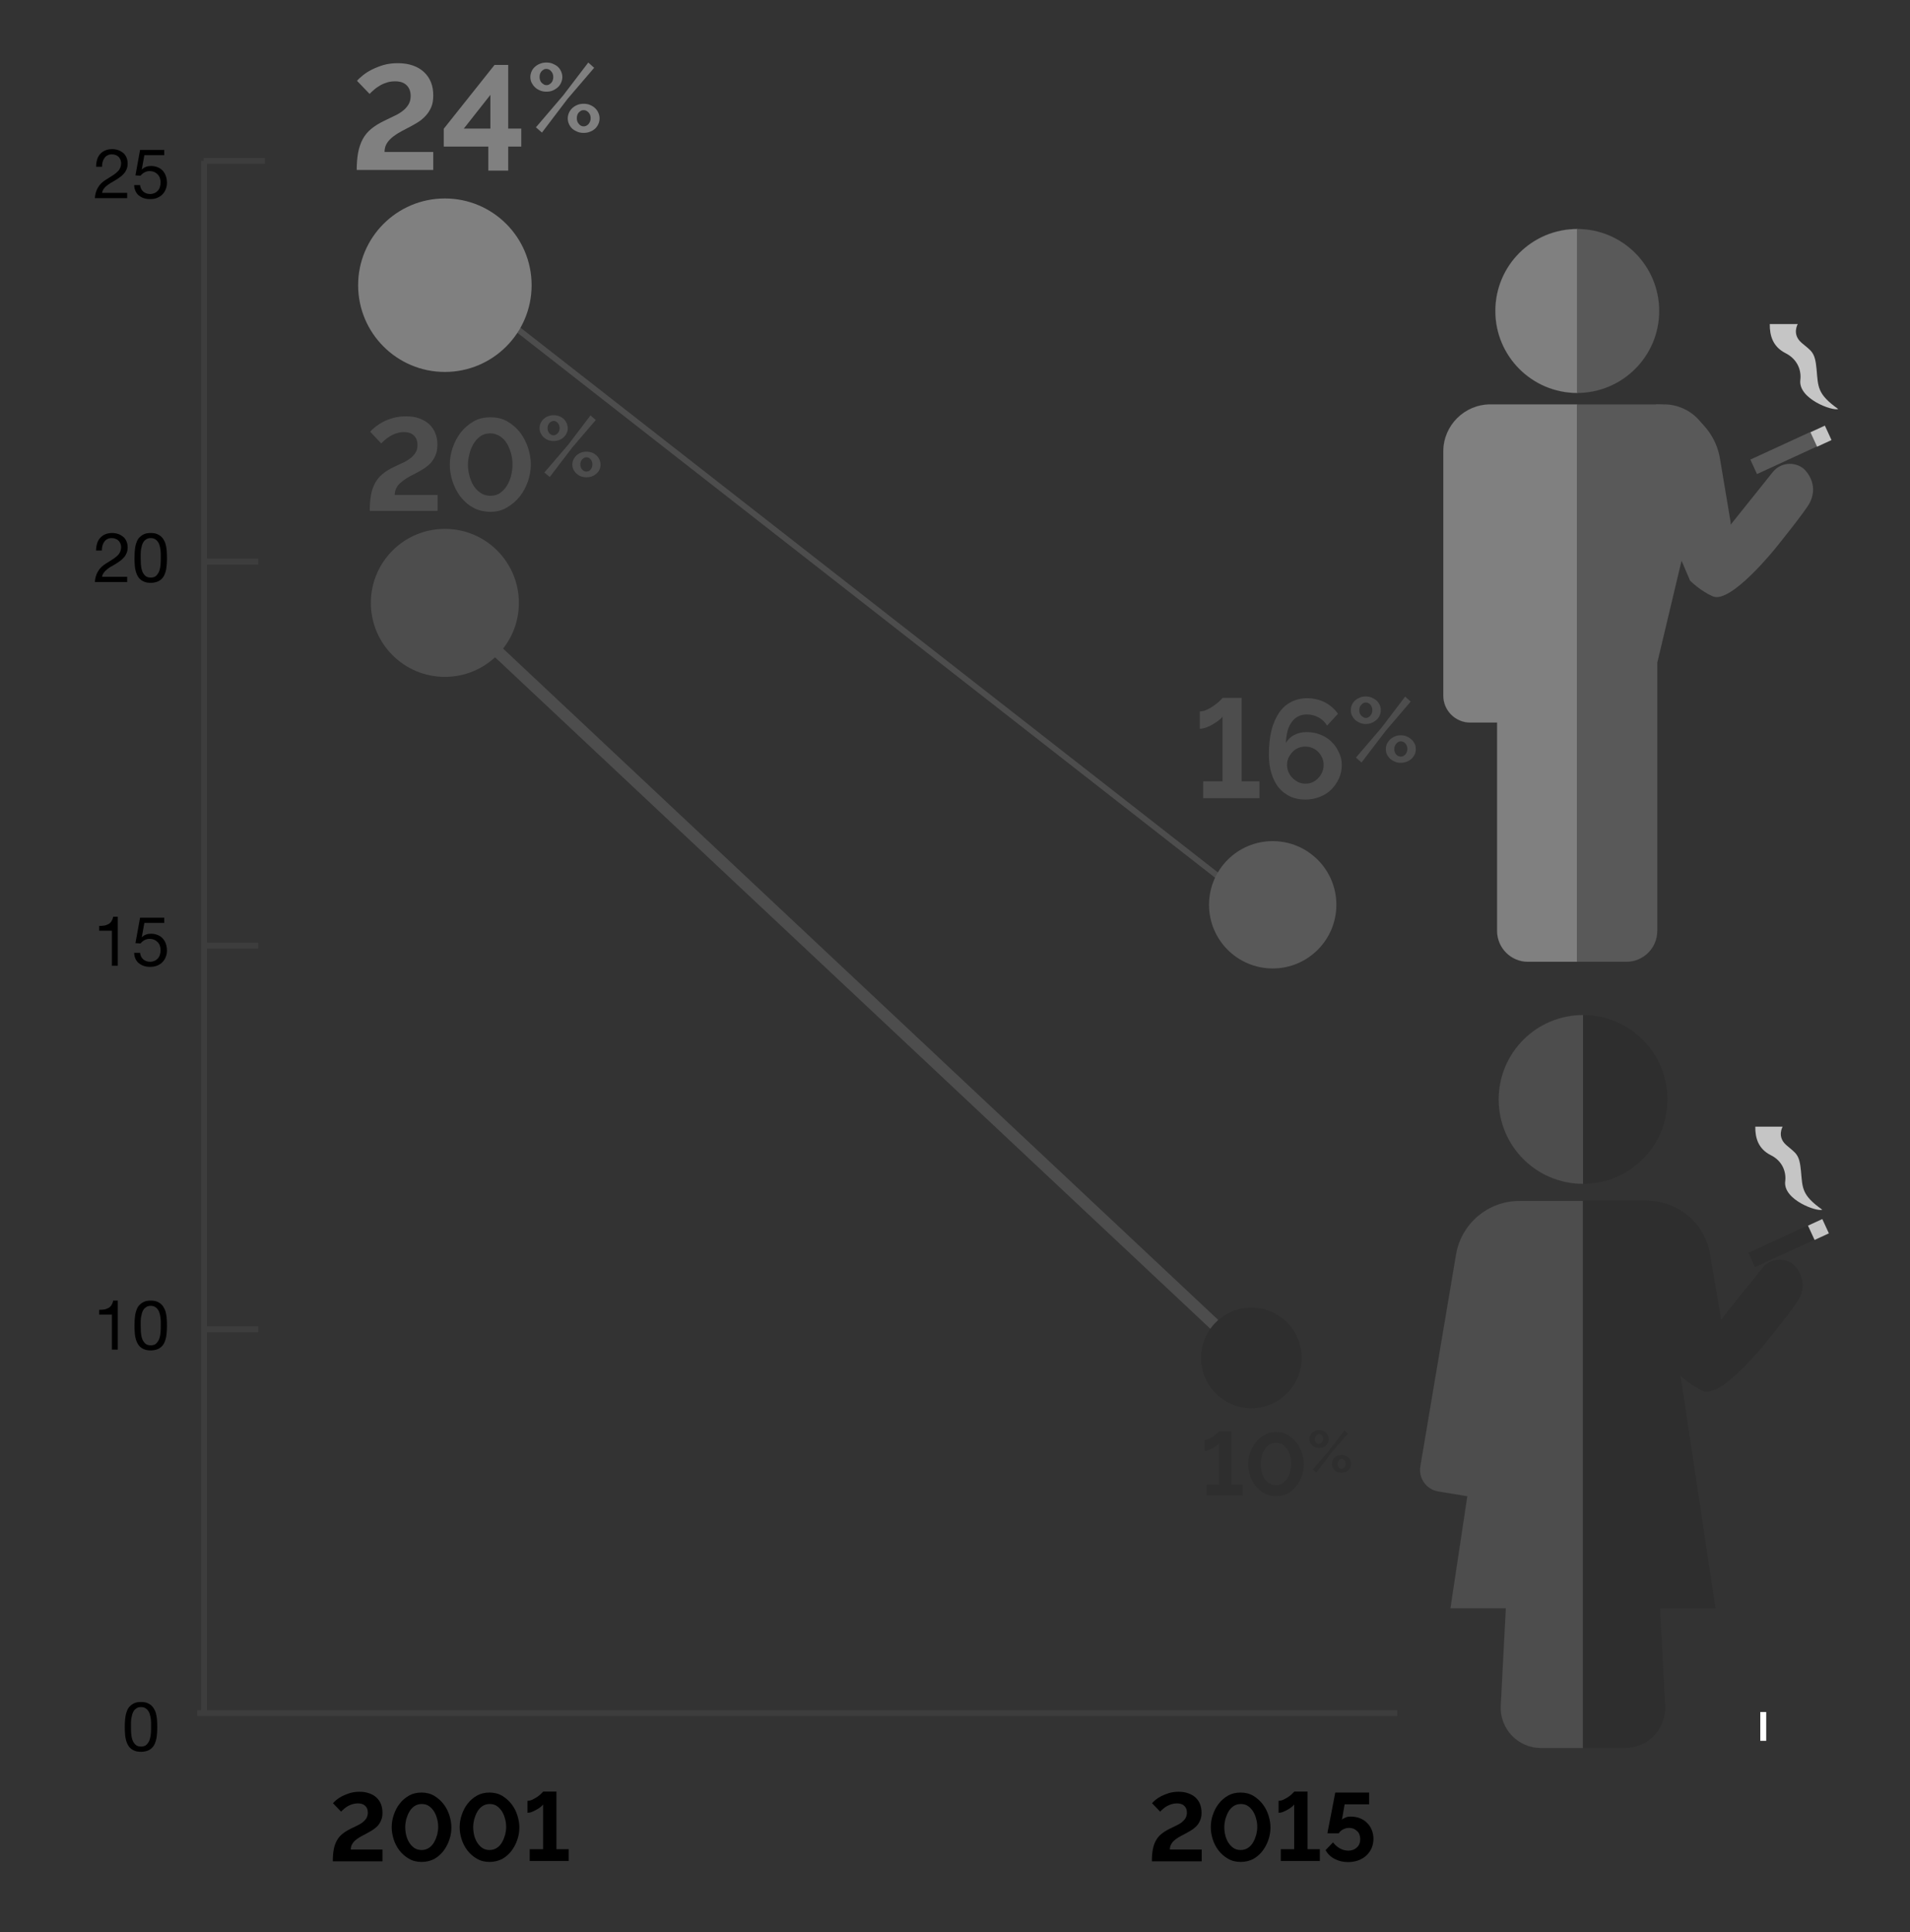 <?xml version="1.0" encoding="utf-8"?>
<!-- Generator: Adobe Illustrator 22.0.1, SVG Export Plug-In . SVG Version: 6.00 Build 0)  -->
<svg version="1.1" xmlns="http://www.w3.org/2000/svg" xmlns:xlink="http://www.w3.org/1999/xlink" x="0px" y="0px"
	 viewBox="0 0 1200 1214" style="enable-background:new 0 0 1200 1214;" xml:space="preserve">
<rect x="0" y="0" width="1200" height="1214" fill="#333333" stroke="none"/>
<style type="text/css">
	.st0{fill:#01BCC6;}
	.st1{fill:#009999;}
	.st2{fill:#5F4B8D;}
	.st3{fill:#7C6BAB;}
	.st4{fill:none;stroke:#616264;stroke-width:3.89;stroke-miterlimit:10;}
	.st5{fill:none;stroke:#000000;stroke-width:3.89;stroke-miterlimit:10;}
	.st6{fill:none;stroke:#01BCC6;stroke-width:7.78;stroke-linecap:round;stroke-miterlimit:10;}
	.st7{fill:none;stroke:#5F4B8D;stroke-width:7.78;stroke-linecap:round;stroke-miterlimit:10;}
	.st8{fill:#6FCCDD;}
	.st9{fill:#DDCBE0;}
	.st10{fill:#808080;}
	.st11{fill:#4D4D4D;}
	.st12{fill:#2E2E2E;}
	.st13{fill:none;stroke:#3D3D3D;stroke-miterlimit:10;}
	.st14{fill:none;stroke:#000000;stroke-miterlimit:10;}
	.st15{fill:none;stroke:#FFFFFF;stroke-miterlimit:10;}
	.st16{fill:none;stroke:#4D4D4D;stroke-miterlimit:10;}
	.st17{fill:none;stroke:#4D4D4D;stroke-width:2;stroke-linecap:round;stroke-miterlimit:10;}
	.st18{fill:#595959;}
	.st19{fill:#C5C5C5;}
	.st20{fill:none;stroke:#3D3D3D;stroke-width:3.72;stroke-miterlimit:10;}
	.st21{fill:none;stroke:#000000;stroke-width:3.72;stroke-miterlimit:10;}
	.st22{fill:none;stroke:#FFFFFF;stroke-width:3.72;stroke-miterlimit:10;}
	.st23{fill:none;stroke:#4D4D4D;stroke-width:3.72;stroke-miterlimit:10;}
	.st24{fill:none;stroke:#4D4D4D;stroke-width:7.439;stroke-linecap:round;stroke-miterlimit:10;}
	.st25{fill:#808080;stroke:#808080;stroke-width:5.000000e-02;stroke-miterlimit:10;}
	.st26{fill:#595959;stroke:#595959;stroke-width:5.000000e-02;stroke-miterlimit:10;}
	.st27{fill:#4D4D4D;stroke:#4D4D4D;stroke-width:5.000000e-02;stroke-miterlimit:10;}
	.st28{fill:#2E2E2E;stroke:#2E2E2E;stroke-width:5.000000e-02;stroke-miterlimit:10;}
</style>
<g id="Layer_1">
</g>
<g id="Layer_3">
</g>
<g id="Layer_2">
	<g>
		<path d="M209.1,1169.3c0-2.8,0.2-5.2,0.6-7.3c0.4-2.1,1-3.9,1.9-5.5c0.9-1.6,2-3,3.4-4.1c1.4-1.2,3.2-2.3,5.2-3.3
			c1.3-0.6,2.6-1.3,3.9-1.9c1.3-0.6,2.5-1.3,3.5-2c1-0.8,1.9-1.7,2.5-2.6c0.6-1,1-2.2,1-3.6c0-1.8-0.5-3.3-1.6-4.3
			c-1.1-1.1-2.7-1.6-4.7-1.6c-1.2,0-2.3,0.2-3.3,0.5s-2,0.7-2.9,1.2s-1.7,1.1-2.4,1.7s-1.4,1.2-1.9,1.8l-5.1-5.3
			c0.5-0.6,1.3-1.4,2.3-2.2c1-0.8,2.2-1.6,3.6-2.3c1.4-0.7,3-1.3,4.8-1.9c1.8-0.5,3.7-0.8,5.9-0.8c2.3,0,4.4,0.3,6.2,1
			c1.8,0.6,3.3,1.5,4.6,2.7c1.2,1.2,2.2,2.5,2.8,4.2c0.6,1.6,0.9,3.4,0.9,5.3c0,1.9-0.3,3.5-0.9,4.8c-0.6,1.4-1.3,2.6-2.3,3.6
			c-1,1-2.1,1.9-3.4,2.7c-1.3,0.8-2.7,1.5-4.1,2.3c-1.5,0.8-2.9,1.5-4,2.2s-2.1,1.4-2.9,2.2c-0.8,0.8-1.3,1.6-1.7,2.4
			c-0.4,0.9-0.6,1.8-0.6,2.9h19.9v7.4H209.1z"/>
		<path d="M264.9,1169.9c-3.1,0-5.8-0.7-8.1-2.1c-2.4-1.4-4.3-3.1-5.9-5.2s-2.8-4.5-3.6-7c-0.8-2.6-1.2-5.1-1.2-7.5
			c0-2.6,0.4-5.2,1.3-7.8c0.9-2.6,2.1-5,3.7-7c1.6-2.1,3.6-3.8,5.9-5.1c2.3-1.3,4.9-1.9,7.8-1.9c3.1,0,5.8,0.7,8.1,2.1
			c2.3,1.4,4.3,3.2,5.9,5.3c1.6,2.1,2.8,4.5,3.6,7.1s1.2,5,1.2,7.4c0,2.6-0.4,5.2-1.3,7.8c-0.9,2.6-2.1,4.9-3.7,7
			c-1.6,2.1-3.6,3.8-5.9,5.1C270.5,1169.2,267.9,1169.9,264.9,1169.9z M254.6,1148c0,1.7,0.2,3.4,0.6,5.1c0.4,1.7,1.1,3.3,1.9,4.6
			c0.9,1.4,1.9,2.5,3.2,3.4c1.3,0.9,2.8,1.3,4.6,1.3c1.8,0,3.4-0.5,4.7-1.4c1.3-0.9,2.4-2.1,3.2-3.6c0.8-1.4,1.4-3,1.9-4.7
			c0.4-1.7,0.6-3.3,0.6-4.8c0-1.7-0.2-3.4-0.7-5.1c-0.4-1.7-1.1-3.3-1.9-4.6c-0.9-1.4-1.9-2.5-3.2-3.4c-1.3-0.9-2.8-1.3-4.5-1.3
			c-1.8,0-3.4,0.5-4.7,1.4c-1.3,0.9-2.4,2.1-3.2,3.6c-0.8,1.4-1.4,3-1.9,4.7C254.8,1144.9,254.6,1146.5,254.6,1148z"/>
		<path d="M307.6,1169.9c-3.1,0-5.8-0.7-8.1-2.1c-2.4-1.4-4.3-3.1-5.9-5.2s-2.8-4.5-3.6-7c-0.8-2.6-1.2-5.1-1.2-7.5
			c0-2.6,0.4-5.2,1.3-7.8c0.9-2.6,2.1-5,3.7-7c1.6-2.1,3.6-3.8,5.9-5.1c2.3-1.3,4.9-1.9,7.8-1.9c3.1,0,5.8,0.7,8.1,2.1
			c2.3,1.4,4.3,3.2,5.9,5.3c1.6,2.1,2.8,4.5,3.6,7.1s1.2,5,1.2,7.4c0,2.6-0.4,5.2-1.3,7.8c-0.9,2.6-2.1,4.9-3.7,7
			c-1.6,2.1-3.6,3.8-5.9,5.1C313.1,1169.2,310.5,1169.9,307.6,1169.9z M297.3,1148c0,1.7,0.2,3.4,0.6,5.1c0.4,1.7,1.1,3.3,1.9,4.6
			c0.9,1.4,1.9,2.5,3.2,3.4c1.3,0.9,2.8,1.3,4.6,1.3c1.8,0,3.4-0.5,4.7-1.4c1.3-0.9,2.4-2.1,3.2-3.6c0.8-1.4,1.4-3,1.9-4.7
			c0.4-1.7,0.6-3.3,0.6-4.8c0-1.7-0.2-3.4-0.7-5.1c-0.4-1.7-1.1-3.3-1.9-4.6c-0.9-1.4-1.9-2.5-3.2-3.4c-1.3-0.9-2.8-1.3-4.5-1.3
			c-1.8,0-3.4,0.5-4.7,1.4c-1.3,0.9-2.4,2.1-3.2,3.6c-0.8,1.4-1.4,3-1.9,4.7C297.5,1144.9,297.3,1146.5,297.3,1148z"/>
		<path d="M357.3,1161.9v7.4h-24.5v-7.4h8.4v-28.1c-0.3,0.5-0.9,1-1.6,1.6c-0.8,0.6-1.6,1.2-2.6,1.7c-0.9,0.5-1.9,1-2.9,1.4
			c-1,0.4-1.9,0.5-2.7,0.5v-7.5c1.1,0,2.2-0.3,3.4-0.9c1.2-0.6,2.2-1.2,3.2-1.9c1-0.7,1.7-1.4,2.3-2c0.6-0.6,0.9-1,1-1h8.3v36.2
			H357.3z"/>
	</g>
	<g>
		<path d="M723.7,1169.3c0-2.8,0.2-5.2,0.6-7.3c0.4-2.1,1-3.9,1.9-5.5c0.9-1.6,2-3,3.4-4.1c1.4-1.2,3.2-2.3,5.2-3.3
			c1.3-0.6,2.6-1.3,3.9-1.9c1.3-0.6,2.5-1.3,3.5-2c1-0.8,1.9-1.7,2.5-2.6c0.6-1,1-2.2,1-3.6c0-1.8-0.5-3.3-1.6-4.3
			c-1.1-1.1-2.7-1.6-4.7-1.6c-1.2,0-2.3,0.2-3.3,0.5s-2,0.7-2.9,1.2s-1.7,1.1-2.4,1.7s-1.4,1.2-1.9,1.8l-5.1-5.3
			c0.5-0.6,1.3-1.4,2.3-2.2c1-0.8,2.2-1.6,3.6-2.3c1.4-0.7,3-1.3,4.8-1.9c1.8-0.5,3.7-0.8,5.9-0.8c2.3,0,4.4,0.3,6.2,1
			c1.8,0.6,3.3,1.5,4.6,2.7c1.2,1.2,2.2,2.5,2.8,4.2c0.6,1.6,0.9,3.4,0.9,5.3c0,1.9-0.3,3.5-0.9,4.8c-0.6,1.4-1.3,2.6-2.3,3.6
			c-1,1-2.1,1.9-3.4,2.7c-1.3,0.8-2.7,1.5-4.1,2.3c-1.5,0.8-2.9,1.5-4,2.2s-2.1,1.4-2.9,2.2c-0.8,0.8-1.3,1.6-1.7,2.4
			c-0.4,0.9-0.6,1.8-0.6,2.9H755v7.4H723.7z"/>
		<path d="M779.5,1169.9c-3.1,0-5.8-0.7-8.1-2.1c-2.4-1.4-4.3-3.1-5.9-5.2s-2.8-4.5-3.6-7c-0.8-2.6-1.2-5.1-1.2-7.5
			c0-2.6,0.4-5.2,1.3-7.8c0.9-2.6,2.1-5,3.7-7c1.6-2.1,3.6-3.8,5.9-5.1c2.3-1.3,4.9-1.9,7.8-1.9c3.1,0,5.8,0.7,8.1,2.1
			c2.3,1.4,4.3,3.2,5.9,5.3c1.6,2.1,2.8,4.5,3.6,7.1s1.2,5,1.2,7.4c0,2.6-0.4,5.2-1.3,7.8c-0.9,2.6-2.1,4.9-3.7,7
			c-1.6,2.1-3.6,3.8-5.9,5.1C785.1,1169.2,782.4,1169.9,779.5,1169.9z M769.2,1148c0,1.7,0.2,3.4,0.6,5.1c0.4,1.7,1.1,3.3,1.9,4.6
			c0.9,1.4,1.9,2.5,3.2,3.4c1.3,0.9,2.8,1.3,4.6,1.3c1.8,0,3.4-0.5,4.7-1.4c1.3-0.9,2.4-2.1,3.2-3.6c0.8-1.4,1.4-3,1.9-4.7
			c0.4-1.7,0.6-3.3,0.6-4.8c0-1.7-0.2-3.4-0.7-5.1c-0.4-1.7-1.1-3.3-1.9-4.6c-0.9-1.4-1.9-2.5-3.2-3.4c-1.3-0.9-2.8-1.3-4.5-1.3
			c-1.8,0-3.4,0.5-4.7,1.4c-1.3,0.9-2.4,2.1-3.2,3.6c-0.8,1.4-1.4,3-1.9,4.7C769.4,1144.9,769.2,1146.5,769.2,1148z"/>
		<path d="M829.2,1161.9v7.4h-24.5v-7.4h8.4v-28.1c-0.3,0.5-0.9,1-1.6,1.6c-0.8,0.6-1.6,1.2-2.6,1.7c-0.9,0.5-1.9,1-2.9,1.4
			c-1,0.4-1.9,0.5-2.7,0.5v-7.5c1.1,0,2.2-0.3,3.4-0.9c1.2-0.6,2.2-1.2,3.2-1.9c1-0.7,1.7-1.4,2.3-2c0.6-0.6,0.9-1,1-1h8.3v36.2
			H829.2z"/>
		<path d="M848.6,1141.4c2,0,3.9,0.3,5.7,1c1.7,0.7,3.3,1.6,4.5,2.9c1.3,1.2,2.3,2.7,3,4.4c0.7,1.7,1.1,3.6,1.1,5.6
			c0,2.2-0.4,4.2-1.2,6c-0.8,1.8-1.9,3.3-3.3,4.6c-1.4,1.3-3.1,2.3-5,3c-1.9,0.7-4.1,1.1-6.4,1.1c-3.2,0-6-0.7-8.5-2
			c-2.5-1.3-4.4-3.2-5.7-5.5l4.7-4.9c1.2,1.6,2.6,2.8,4.3,3.8c1.7,0.9,3.4,1.4,5.3,1.4c2.2,0,4-0.7,5.4-2c1.4-1.3,2.1-3.1,2.1-5.3
			c0-1-0.2-2-0.5-2.8c-0.3-0.9-0.8-1.6-1.5-2.2c-0.6-0.6-1.4-1.1-2.2-1.5c-0.9-0.3-1.8-0.5-2.8-0.5c-1.3,0-2.5,0.3-3.7,0.9
			c-1.2,0.6-2.1,1.4-2.8,2.5h-7.1c0-0.1,0.1-0.6,0.2-1.4c0.2-0.8,0.4-1.8,0.6-3s0.5-2.6,0.8-4.1c0.3-1.5,0.6-3.1,0.9-4.6
			c0.7-3.7,1.5-7.8,2.4-12.5h21.3v7.4h-15.4l-1.7,9.7c0.5-0.6,1.2-1,2.1-1.3C846,1141.6,847.2,1141.4,848.6,1141.4z"/>
	</g>
	<g>
		<path class="st10" d="M224.1,107.2c0-4.3,0.3-8.1,0.9-11.3c0.6-3.2,1.6-6,2.9-8.5c1.3-2.4,3.1-4.6,5.3-6.4c2.2-1.8,4.9-3.5,8-5
			c2-1,4-1.9,6-2.9c2-0.9,3.8-1.9,5.4-3.1c1.6-1.2,2.9-2.5,3.9-4.1c1-1.5,1.5-3.4,1.5-5.6c0-2.8-0.8-5-2.5-6.7
			c-1.7-1.7-4.1-2.5-7.2-2.5c-1.8,0-3.5,0.2-5.1,0.7c-1.6,0.5-3.1,1.1-4.4,1.9c-1.3,0.8-2.6,1.6-3.7,2.6s-2.1,1.8-2.9,2.7l-7.9-8.2
			c0.8-1,2-2.1,3.6-3.4c1.6-1.3,3.4-2.5,5.6-3.6c2.2-1.1,4.6-2.1,7.3-2.9c2.7-0.8,5.8-1.2,9.1-1.2c3.6,0,6.8,0.5,9.6,1.5
			c2.8,1,5.1,2.4,7,4.2c1.9,1.8,3.3,3.9,4.3,6.4c1,2.5,1.4,5.2,1.4,8.2c0,2.9-0.4,5.3-1.3,7.4c-0.9,2.1-2.1,3.9-3.6,5.5
			s-3.2,3-5.2,4.2c-2,1.2-4.1,2.4-6.3,3.5c-2.4,1.2-4.4,2.3-6.2,3.4c-1.7,1.1-3.2,2.2-4.4,3.4c-1.2,1.2-2.1,2.4-2.7,3.7
			c-0.6,1.3-0.9,2.8-0.9,4.4h30.6v11.3H224.1z"/>
		<path class="st10" d="M306.8,107.2V92.1h-28V80.9l31.9-40.1h8.6v40h8.2v11.3h-8.2v15.1H306.8z M291.4,80.8h16.7V59.6L291.4,80.8z"
			/>
		<path class="st10" d="M343.3,57.6c-1.4,0-2.7-0.2-3.9-0.7c-1.2-0.5-2.3-1.1-3.2-2c-0.9-0.8-1.6-1.8-2.2-2.9
			c-0.5-1.1-0.8-2.3-0.8-3.6c0-1.3,0.3-2.4,0.8-3.6c0.5-1.1,1.2-2.1,2.2-2.9c0.9-0.8,2-1.5,3.2-1.9c1.2-0.5,2.5-0.7,3.9-0.7
			c1.4,0,2.7,0.2,3.9,0.7c1.2,0.5,2.3,1.1,3.2,1.9c0.9,0.8,1.6,1.8,2.1,2.9c0.5,1.1,0.8,2.3,0.8,3.6c0,1.3-0.3,2.5-0.8,3.6
			c-0.5,1.1-1.2,2.1-2.1,2.9c-0.9,0.8-2,1.5-3.2,2C346,57.4,344.7,57.6,343.3,57.6z M336.7,80l17.1-20l15.8-20.7l3.7,3.3l-16.7,19.5
			l-16.1,21.2L336.7,80z M343.3,53.5c0.6,0,1.2-0.1,1.7-0.4c0.5-0.3,1-0.7,1.4-1.1c0.4-0.5,0.7-1,0.9-1.6c0.2-0.6,0.3-1.3,0.3-2
			c0-1.4-0.4-2.6-1.3-3.6c-0.8-1-1.9-1.5-3-1.5c-0.6,0-1.2,0.1-1.7,0.4c-0.5,0.3-1,0.7-1.4,1.1c-0.4,0.5-0.7,1-0.9,1.6
			c-0.2,0.6-0.3,1.3-0.3,1.9c0,0.7,0.1,1.4,0.3,2c0.2,0.6,0.5,1.2,0.9,1.6s0.9,0.8,1.4,1.1C342.2,53.4,342.7,53.5,343.3,53.5z
			 M366.7,83.5c-1.4,0-2.7-0.2-3.9-0.7c-1.2-0.5-2.3-1.1-3.2-1.9c-0.9-0.8-1.6-1.8-2.1-2.9c-0.5-1.1-0.8-2.3-0.8-3.6
			c0-1.3,0.3-2.5,0.8-3.6c0.5-1.1,1.2-2.1,2.1-2.9c0.9-0.8,1.9-1.5,3.2-2c1.2-0.5,2.5-0.7,3.9-0.7c1.4,0,2.7,0.2,3.9,0.7
			c1.2,0.5,2.3,1.1,3.2,2c0.9,0.8,1.6,1.8,2.1,2.9c0.5,1.1,0.8,2.3,0.8,3.6c0,1.3-0.3,2.5-0.8,3.6c-0.5,1.1-1.2,2.1-2.1,2.9
			c-0.9,0.8-2,1.5-3.2,1.9C369.4,83.3,368.1,83.5,366.7,83.5z M366.7,79.4c1.2,0,2.2-0.5,3.1-1.5c0.8-1,1.3-2.2,1.3-3.6
			c0-1.4-0.4-2.6-1.3-3.6c-0.9-1-1.9-1.5-3.1-1.5c-0.6,0-1.2,0.1-1.7,0.4c-0.5,0.3-1,0.7-1.4,1.1c-0.4,0.5-0.7,1-0.9,1.6
			c-0.2,0.6-0.3,1.3-0.3,2c0,1.4,0.4,2.6,1.3,3.6C364.5,78.9,365.5,79.4,366.7,79.4z"/>
	</g>
	<g>
		<path class="st11" d="M791.3,490.9v10.6h-35.4v-10.6h12.2v-40.6c-0.5,0.7-1.3,1.5-2.4,2.3c-1.1,0.9-2.3,1.7-3.7,2.5
			c-1.3,0.8-2.8,1.5-4.2,2c-1.5,0.5-2.8,0.8-4,0.8v-10.9c1.6,0,3.2-0.4,4.9-1.3c1.7-0.8,3.2-1.8,4.6-2.8c1.4-1,2.5-2,3.4-2.9
			c0.9-0.9,1.3-1.4,1.4-1.5h12v52.4H791.3z"/>
		<path class="st11" d="M843,480.7c0,3-0.6,5.9-1.8,8.5c-1.2,2.6-2.8,4.9-4.8,6.9c-2,2-4.4,3.5-7.2,4.6c-2.8,1.1-5.8,1.7-9,1.7
			c-3.5,0-6.7-0.6-9.5-1.9c-2.8-1.3-5.3-3.2-7.3-5.6s-3.5-5.5-4.6-9c-1.1-3.5-1.6-7.6-1.6-12.1c0-5.7,0.6-10.7,1.7-15.1
			c1.1-4.4,2.8-8,4.8-11c2.1-3,4.6-5.2,7.6-6.7c3-1.5,6.3-2.3,10-2.3c3.9,0,7.6,0.9,10.9,2.5c3.3,1.7,6.2,4.1,8.4,7.3l-6.8,7.4
			c-1.4-2.2-3.2-4-5.5-5.2c-2.2-1.2-4.7-1.8-7.3-1.8c-3.9,0-7.1,1.6-9.4,4.7c-2.3,3.1-3.5,7.5-3.7,13.2c1.2-2.1,2.9-3.8,5.2-5
			c2.3-1.2,4.9-1.8,7.9-1.8c3,0,5.9,0.5,8.6,1.6c2.7,1.1,5,2.5,6.9,4.4c1.9,1.9,3.5,4.1,4.6,6.6C842.4,475,843,477.7,843,480.7z
			 M820.2,492.4c1.6,0,3.1-0.3,4.4-0.9c1.4-0.6,2.6-1.5,3.6-2.6c1.1-1.1,1.9-2.3,2.5-3.8c0.6-1.4,0.9-2.9,0.9-4.5s-0.3-3.1-0.9-4.4
			c-0.6-1.4-1.4-2.6-2.5-3.7c-1-1.1-2.2-1.9-3.6-2.5c-1.4-0.6-2.9-0.9-4.5-0.9c-1.6,0-3.1,0.3-4.5,0.9c-1.4,0.6-2.6,1.4-3.6,2.5
			c-1,1.1-1.8,2.3-2.5,3.7c-0.6,1.4-0.9,2.9-0.9,4.4s0.3,3.1,0.9,4.5c0.6,1.4,1.5,2.7,2.5,3.7c1.1,1.1,2.3,1.9,3.6,2.6
			C817.1,492.1,818.6,492.4,820.2,492.4z"/>
		<path class="st11" d="M858.1,454.9c-1.3,0-2.5-0.2-3.7-0.7c-1.1-0.5-2.1-1.1-3-1.9c-0.9-0.8-1.5-1.7-2-2.7c-0.5-1-0.7-2.2-0.7-3.4
			c0-1.2,0.2-2.3,0.7-3.4c0.5-1.1,1.2-2,2-2.7c0.9-0.8,1.9-1.4,3-1.8c1.1-0.5,2.4-0.7,3.7-0.7c1.3,0,2.6,0.2,3.7,0.7
			c1.1,0.5,2.1,1.1,3,1.8c0.9,0.8,1.5,1.7,2,2.7c0.5,1.1,0.7,2.2,0.7,3.4c0,1.2-0.2,2.3-0.7,3.4c-0.5,1-1.1,2-2,2.7
			c-0.9,0.8-1.9,1.4-3,1.9C860.7,454.7,859.4,454.9,858.1,454.9z M851.9,476l16.1-18.8l14.8-19.5l3.5,3.1l-15.7,18.4l-15.2,19.9
			L851.9,476z M858.1,451.1c0.6,0,1.1-0.1,1.6-0.4c0.5-0.3,0.9-0.6,1.3-1.1c0.4-0.4,0.7-1,0.9-1.5c0.2-0.6,0.3-1.2,0.3-1.9
			c0-1.3-0.4-2.5-1.2-3.4c-0.8-0.9-1.8-1.4-2.9-1.4c-0.6,0-1.1,0.1-1.6,0.4c-0.5,0.3-0.9,0.6-1.3,1.1c-0.4,0.4-0.7,0.9-0.9,1.5
			c-0.2,0.6-0.3,1.2-0.3,1.8c0,0.7,0.1,1.3,0.3,1.9c0.2,0.6,0.5,1.1,0.9,1.5s0.8,0.8,1.3,1C857,451,857.6,451.1,858.1,451.1z
			 M880.1,479.3c-1.3,0-2.5-0.2-3.7-0.7s-2.1-1.1-3-1.8c-0.8-0.8-1.5-1.7-2-2.7c-0.5-1-0.7-2.2-0.7-3.4s0.2-2.3,0.7-3.4
			c0.5-1,1.2-2,2-2.7c0.8-0.8,1.8-1.4,3-1.9c1.1-0.5,2.4-0.7,3.7-0.7c1.3,0,2.6,0.2,3.7,0.7c1.1,0.5,2.1,1.1,3,1.9
			c0.9,0.8,1.5,1.7,2,2.7c0.5,1,0.7,2.2,0.7,3.4s-0.2,2.3-0.7,3.4c-0.5,1-1.1,1.9-2,2.7s-1.9,1.4-3,1.8
			C882.7,479,881.4,479.3,880.1,479.3z M880.1,475.4c1.1,0,2.1-0.5,2.9-1.4c0.8-1,1.2-2.1,1.2-3.4c0-1.3-0.4-2.5-1.2-3.4
			c-0.8-1-1.8-1.4-2.9-1.4c-0.6,0-1.1,0.1-1.6,0.4c-0.5,0.3-0.9,0.6-1.3,1.1c-0.4,0.4-0.7,1-0.9,1.5c-0.2,0.6-0.3,1.2-0.3,1.9
			c0,1.3,0.4,2.5,1.2,3.4C878.1,475,879,475.4,880.1,475.4z"/>
	</g>
	<g>
		<path class="st11" d="M232.3,320.8c0-3.8,0.3-7.1,0.8-9.9c0.5-2.8,1.4-5.3,2.6-7.5c1.2-2.1,2.7-4,4.7-5.6c1.9-1.6,4.3-3.1,7.1-4.4
			c1.8-0.9,3.5-1.7,5.3-2.5c1.8-0.8,3.4-1.7,4.8-2.8c1.4-1,2.5-2.2,3.4-3.6c0.9-1.3,1.3-3,1.3-4.9c0-2.5-0.7-4.4-2.2-5.9
			c-1.5-1.5-3.6-2.2-6.3-2.2c-1.6,0-3.1,0.2-4.5,0.7c-1.4,0.4-2.7,1-3.9,1.7c-1.2,0.7-2.3,1.4-3.3,2.3c-1,0.8-1.8,1.6-2.6,2.4
			l-6.9-7.3c0.7-0.9,1.8-1.9,3.1-3c1.4-1.1,3-2.2,4.9-3.2c1.9-1,4-1.8,6.5-2.5c2.4-0.7,5.1-1,8-1c3.2,0,6,0.4,8.4,1.3
			c2.4,0.9,4.5,2.1,6.2,3.7c1.7,1.6,2.9,3.4,3.8,5.6c0.9,2.2,1.3,4.6,1.3,7.3c0,2.5-0.4,4.7-1.2,6.6c-0.8,1.8-1.8,3.5-3.1,4.9
			c-1.3,1.4-2.9,2.6-4.6,3.7c-1.8,1.1-3.6,2.1-5.5,3.1c-2.1,1-3.9,2-5.4,3c-1.5,1-2.8,2-3.9,3c-1,1-1.8,2.1-2.3,3.3
			c-0.5,1.2-0.8,2.4-0.8,3.9h26.9v10H232.3z"/>
		<path class="st11" d="M308,321.6c-4.2-0.1-7.9-1-11-2.8c-3.2-1.8-5.8-4.2-8-7.1c-2.1-2.9-3.7-6.1-4.8-9.6
			c-1.1-3.5-1.6-6.9-1.6-10.2c0-3.5,0.6-7,1.8-10.6c1.2-3.5,2.9-6.7,5.1-9.6c2.2-2.8,4.9-5.1,8-6.9c3.1-1.8,6.7-2.6,10.6-2.6
			c4.2,0,7.9,0.9,11,2.8c3.2,1.9,5.8,4.3,8,7.2c2.1,2.9,3.7,6.1,4.8,9.6c1.1,3.5,1.6,6.8,1.6,10c0,3.6-0.6,7.1-1.8,10.6
			c-1.2,3.5-2.9,6.7-5.1,9.5c-2.2,2.8-4.9,5.1-8,6.9C315.5,320.7,312,321.6,308,321.6z M294,291.9c0,2.3,0.3,4.6,0.9,6.9
			c0.6,2.3,1.4,4.4,2.6,6.3c1.2,1.9,2.6,3.4,4.4,4.6c1.8,1.2,3.8,1.8,6.2,1.8c2.5,0,4.6-0.6,6.3-1.9c1.8-1.3,3.2-2.9,4.3-4.8
			c1.1-1.9,2-4.1,2.5-6.3c0.5-2.3,0.8-4.5,0.8-6.6c0-2.3-0.3-4.6-0.9-6.9c-0.6-2.3-1.5-4.4-2.6-6.3s-2.6-3.4-4.4-4.6
			c-1.8-1.2-3.8-1.8-6.1-1.8c-2.5,0-4.6,0.6-6.3,1.9c-1.8,1.3-3.2,2.9-4.3,4.8c-1.1,2-2,4.1-2.5,6.4
			C294.3,287.7,294,289.9,294,291.9z"/>
		<path class="st11" d="M347.8,277.1c-1.2,0-2.4-0.2-3.4-0.6c-1.1-0.4-2-1-2.8-1.7c-0.8-0.7-1.4-1.6-1.9-2.6c-0.5-1-0.7-2-0.7-3.2
			c0-1.1,0.2-2.2,0.7-3.2c0.5-1,1.1-1.9,1.9-2.6c0.8-0.7,1.7-1.3,2.8-1.7c1.1-0.4,2.2-0.6,3.4-0.6c1.2,0,2.4,0.2,3.5,0.6
			c1.1,0.4,2,1,2.8,1.7c0.8,0.7,1.4,1.6,1.9,2.6c0.4,1,0.7,2,0.7,3.2c0,1.1-0.2,2.2-0.7,3.2c-0.4,1-1.1,1.8-1.9,2.6
			c-0.8,0.7-1.7,1.3-2.8,1.7C350.2,276.9,349,277.1,347.8,277.1z M342,296.9l15.1-17.6L371,261l3.3,2.9l-14.7,17.2l-14.2,18.6
			L342,296.9z M347.8,273.5c0.5,0,1-0.1,1.5-0.4c0.4-0.2,0.8-0.6,1.2-1c0.4-0.4,0.6-0.9,0.8-1.4c0.2-0.6,0.3-1.1,0.3-1.7
			c0-1.2-0.4-2.3-1.1-3.2c-0.7-0.9-1.6-1.3-2.7-1.3c-0.5,0-1,0.1-1.5,0.4c-0.4,0.2-0.8,0.6-1.2,1c-0.4,0.4-0.6,0.9-0.8,1.4
			c-0.2,0.5-0.3,1.1-0.3,1.7c0,0.6,0.1,1.2,0.3,1.8c0.2,0.6,0.5,1,0.8,1.4c0.4,0.4,0.8,0.7,1.2,1
			C346.8,273.4,347.3,273.5,347.8,273.5z M368.4,299.9c-1.2,0-2.4-0.2-3.4-0.6c-1.1-0.4-2-1-2.8-1.7c-0.8-0.7-1.4-1.6-1.9-2.5
			c-0.5-1-0.7-2-0.7-3.2c0-1.1,0.2-2.2,0.7-3.2c0.5-1,1.1-1.8,1.9-2.6c0.8-0.7,1.7-1.3,2.8-1.7c1.1-0.4,2.2-0.6,3.4-0.6
			c1.2,0,2.4,0.2,3.5,0.6c1.1,0.4,2,1,2.8,1.7c0.8,0.7,1.4,1.6,1.9,2.6c0.4,1,0.7,2,0.7,3.2c0,1.1-0.2,2.2-0.7,3.2
			c-0.4,1-1.1,1.8-1.9,2.5c-0.8,0.7-1.7,1.3-2.8,1.7C370.8,299.7,369.6,299.9,368.4,299.9z M368.4,296.3c1.1,0,2-0.4,2.7-1.3
			c0.7-0.9,1.1-1.9,1.1-3.2c0-1.2-0.4-2.3-1.1-3.2c-0.8-0.9-1.7-1.3-2.7-1.3c-0.5,0-1,0.1-1.5,0.4c-0.4,0.2-0.8,0.6-1.2,1
			c-0.4,0.4-0.6,0.9-0.8,1.4c-0.2,0.6-0.3,1.1-0.3,1.7c0,1.2,0.4,2.3,1.1,3.2C366.5,295.9,367.4,296.3,368.4,296.3z"/>
	</g>
	<g>
		<path class="st12" d="M780.8,932.8v6.8h-22.7v-6.8h7.8v-26c-0.3,0.5-0.8,0.9-1.5,1.5c-0.7,0.5-1.5,1.1-2.4,1.6
			c-0.9,0.5-1.8,0.9-2.7,1.3c-0.9,0.3-1.8,0.5-2.5,0.5v-7c1,0,2.1-0.3,3.1-0.8c1.1-0.5,2-1.1,2.9-1.8c0.9-0.7,1.6-1.3,2.2-1.8
			s0.9-0.9,0.9-1h7.7v33.5H780.8z"/>
		<path class="st12" d="M801.6,940.1c-2.8,0-5.4-0.7-7.5-1.9c-2.2-1.3-4-2.9-5.5-4.8s-2.6-4.1-3.3-6.5c-0.7-2.4-1.1-4.7-1.1-6.9
			c0-2.4,0.4-4.8,1.2-7.2c0.8-2.4,2-4.6,3.5-6.5c1.5-1.9,3.3-3.5,5.5-4.7c2.1-1.2,4.6-1.8,7.3-1.8c2.8,0,5.4,0.6,7.5,1.9
			c2.2,1.3,4,2.9,5.5,4.9c1.5,2,2.6,4.2,3.3,6.6s1.1,4.7,1.1,6.8c0,2.4-0.4,4.9-1.2,7.3c-0.8,2.4-2,4.6-3.5,6.5
			c-1.5,1.9-3.3,3.5-5.5,4.7C806.7,939.5,804.3,940.1,801.6,940.1z M792,919.9c0,1.6,0.2,3.1,0.6,4.7s1,3,1.8,4.3s1.8,2.3,3,3.1
			c1.2,0.8,2.6,1.2,4.2,1.2c1.7,0,3.1-0.4,4.3-1.3c1.2-0.9,2.2-2,3-3.3c0.8-1.3,1.3-2.8,1.7-4.3c0.4-1.6,0.6-3,0.6-4.5
			c0-1.6-0.2-3.1-0.6-4.7c-0.4-1.6-1-3-1.8-4.3c-0.8-1.3-1.8-2.3-3-3.1c-1.2-0.8-2.6-1.2-4.2-1.2c-1.7,0-3.1,0.4-4.3,1.3
			c-1.2,0.9-2.2,2-3,3.3c-0.8,1.3-1.3,2.8-1.7,4.4S792,918.5,792,919.9z"/>
		<path class="st12" d="M828.7,909.8c-0.8,0-1.6-0.1-2.3-0.4s-1.4-0.7-1.9-1.2c-0.5-0.5-1-1.1-1.3-1.8c-0.3-0.7-0.5-1.4-0.5-2.2
			c0-0.8,0.2-1.5,0.5-2.2c0.3-0.7,0.7-1.3,1.3-1.8c0.5-0.5,1.2-0.9,1.9-1.2s1.5-0.4,2.3-0.4c0.9,0,1.6,0.1,2.4,0.4s1.4,0.7,1.9,1.2
			c0.5,0.5,1,1.1,1.3,1.8c0.3,0.7,0.5,1.4,0.5,2.2c0,0.8-0.2,1.5-0.5,2.2c-0.3,0.7-0.7,1.3-1.3,1.8c-0.5,0.5-1.2,0.9-1.9,1.2
			S829.6,909.8,828.7,909.8z M824.8,923.3l10.3-12l9.5-12.5l2.2,2l-10.1,11.7l-9.7,12.7L824.8,923.3z M828.7,907.3
			c0.4,0,0.7-0.1,1-0.3c0.3-0.2,0.6-0.4,0.8-0.7c0.2-0.3,0.4-0.6,0.6-1c0.1-0.4,0.2-0.8,0.2-1.2c0-0.9-0.3-1.6-0.8-2.2
			c-0.5-0.6-1.1-0.9-1.8-0.9c-0.4,0-0.7,0.1-1,0.3s-0.6,0.4-0.8,0.7s-0.4,0.6-0.6,1c-0.1,0.4-0.2,0.8-0.2,1.2c0,0.4,0.1,0.8,0.2,1.2
			s0.3,0.7,0.6,1s0.5,0.5,0.8,0.7C828,907.2,828.4,907.3,828.7,907.3z M842.8,925.3c-0.8,0-1.6-0.1-2.3-0.4
			c-0.7-0.3-1.4-0.7-1.9-1.2c-0.5-0.5-1-1.1-1.3-1.7c-0.3-0.7-0.5-1.4-0.5-2.2s0.2-1.5,0.5-2.2c0.3-0.7,0.7-1.3,1.3-1.8
			c0.5-0.5,1.2-0.9,1.9-1.2c0.7-0.3,1.5-0.4,2.3-0.4c0.9,0,1.6,0.1,2.4,0.4c0.7,0.3,1.4,0.7,1.9,1.2c0.5,0.5,1,1.1,1.3,1.8
			c0.3,0.7,0.5,1.4,0.5,2.2s-0.2,1.5-0.5,2.2c-0.3,0.7-0.7,1.2-1.3,1.7c-0.5,0.5-1.2,0.9-1.9,1.2
			C844.4,925.2,843.6,925.3,842.8,925.3z M842.8,922.9c0.7,0,1.3-0.3,1.9-0.9c0.5-0.6,0.8-1.3,0.8-2.2c0-0.9-0.3-1.6-0.8-2.2
			c-0.5-0.6-1.1-0.9-1.8-0.9c-0.4,0-0.7,0.1-1,0.3c-0.3,0.2-0.6,0.4-0.8,0.7s-0.4,0.6-0.6,1c-0.1,0.4-0.2,0.8-0.2,1.2
			c0,0.9,0.3,1.6,0.8,2.2C841.5,922.6,842.1,922.9,842.8,922.9z"/>
	</g>
	<g>
		<line class="st20" x1="123.9" y1="1076.4" x2="877.8" y2="1076.4"/>
		<g>
			<g>
				<line class="st20" x1="128.2" y1="1076.4" x2="128.2" y2="1075.7"/>
				<line class="st22" x1="1107.8" y1="1093.8" x2="1107.8" y2="1075.7"/>
			</g>
		</g>
	</g>
	<g>
		<g>
			<g>
				<path d="M70.3,848V826h-8v-3c1,0,2.1-0.1,3-0.2s1.9-0.5,2.7-0.9c0.8-0.4,1.5-1,2-1.8c0.5-0.8,0.9-1.7,1.1-2.9H74V848H70.3z"/>
				<path d="M84.6,829.4c0.1-1.2,0.2-2.4,0.4-3.6c0.2-1.2,0.6-2.3,1-3.3s1-2,1.8-2.7c0.8-0.8,1.7-1.4,2.8-1.9
					c1.1-0.5,2.5-0.7,4.1-0.7c1.6,0,3,0.2,4.1,0.7c1.1,0.5,2.1,1.1,2.8,1.9c0.8,0.8,1.3,1.7,1.8,2.7s0.8,2.1,1,3.3
					c0.2,1.2,0.4,2.3,0.4,3.6c0.1,1.2,0.1,2.4,0.1,3.5c0,1.1,0,2.3-0.1,3.5c-0.1,1.2-0.2,2.4-0.4,3.6c-0.2,1.2-0.6,2.3-1,3.3
					c-0.4,1-1,1.9-1.8,2.7c-0.8,0.8-1.7,1.4-2.8,1.8s-2.5,0.7-4.1,0.7c-1.6,0-3-0.2-4.1-0.7c-1.1-0.4-2.1-1.1-2.8-1.8
					c-0.8-0.8-1.3-1.7-1.8-2.7c-0.4-1-0.8-2.1-1-3.3c-0.2-1.2-0.4-2.3-0.4-3.6c-0.1-1.2-0.1-2.4-0.1-3.5
					C84.5,831.8,84.6,830.6,84.6,829.4z M88.5,836.8c0.1,1.4,0.3,2.8,0.7,4c0.4,1.3,1,2.3,1.9,3.2s2.1,1.3,3.6,1.3s2.8-0.4,3.6-1.3
					s1.5-1.9,1.9-3.2c0.4-1.3,0.6-2.6,0.7-4c0.1-1.4,0.1-2.7,0.1-3.9c0-0.8,0-1.6,0-2.5c0-0.9-0.1-1.8-0.2-2.7
					c-0.1-0.9-0.3-1.8-0.6-2.7c-0.2-0.9-0.6-1.6-1.1-2.3c-0.5-0.7-1.1-1.2-1.8-1.6c-0.7-0.4-1.6-0.6-2.6-0.6s-1.9,0.2-2.6,0.6
					c-0.7,0.4-1.3,0.9-1.8,1.6c-0.5,0.7-0.8,1.4-1.1,2.3c-0.2,0.9-0.4,1.8-0.6,2.7c-0.1,0.9-0.2,1.8-0.2,2.7c0,0.9,0,1.7,0,2.5
					C88.4,834,88.5,835.3,88.5,836.8z"/>
			</g>
			<g>
				<path d="M70.3,606.9v-22.1h-8v-3c1,0,2.1-0.1,3-0.2s1.9-0.5,2.7-0.9c0.8-0.4,1.5-1,2-1.8c0.5-0.8,0.9-1.7,1.1-2.9H74v30.8H70.3z
					"/>
				<path d="M90.7,579.9l-1.6,8.9l0.1,0.1c0.7-0.8,1.5-1.3,2.6-1.7c1.1-0.4,2.1-0.5,3.1-0.5c1.4,0,2.6,0.2,3.9,0.7
					c1.2,0.4,2.3,1.1,3.2,2s1.6,2,2.1,3.3c0.5,1.3,0.8,2.9,0.8,4.6c0,1.3-0.2,2.6-0.7,3.8c-0.4,1.2-1.1,2.3-2,3.3
					c-0.9,1-2,1.7-3.4,2.3s-2.9,0.8-4.7,0.8c-1.3,0-2.6-0.2-3.8-0.6c-1.2-0.4-2.2-1-3.1-1.7c-0.9-0.7-1.6-1.7-2.1-2.8
					c-0.5-1.1-0.8-2.3-0.8-3.7h3.7c0.1,0.8,0.3,1.5,0.6,2.2c0.3,0.7,0.8,1.3,1.3,1.8c0.6,0.5,1.2,0.9,2,1.2c0.8,0.3,1.6,0.4,2.5,0.4
					c0.9,0,1.7-0.2,2.5-0.5c0.8-0.3,1.5-0.8,2.1-1.4c0.6-0.6,1.1-1.4,1.4-2.3c0.3-0.9,0.5-2,0.5-3.2c0-1-0.2-1.9-0.5-2.8
					c-0.3-0.9-0.8-1.6-1.4-2.2c-0.6-0.6-1.3-1.1-2.2-1.5c-0.9-0.3-1.8-0.5-2.8-0.5c-1.2,0-2.3,0.3-3.2,0.8c-0.9,0.5-1.8,1.2-2.5,2.1
					l-3.2-0.2l2.9-16h15.2v3.3H90.7z"/>
			</g>
			<g>
				<path d="M61,341.5c0.4-1.3,1-2.5,1.9-3.5c0.9-1,1.9-1.7,3.2-2.3c1.3-0.5,2.7-0.8,4.3-0.8c1.3,0,2.6,0.2,3.8,0.6
					c1.2,0.4,2.2,1,3.1,1.7c0.9,0.7,1.6,1.7,2.1,2.8c0.5,1.1,0.8,2.4,0.8,3.8c0,1.4-0.2,2.6-0.6,3.6s-1,2-1.7,2.8
					c-0.7,0.8-1.5,1.6-2.4,2.2c-0.9,0.7-1.8,1.3-2.8,1.9c-1,0.6-1.9,1.2-2.9,1.7s-1.8,1.2-2.6,1.8c-0.8,0.6-1.5,1.3-2,2.1
					c-0.6,0.7-0.9,1.6-1.1,2.5h15.8v3.3H59.6c0.1-1.8,0.5-3.4,1-4.7c0.5-1.3,1.2-2.4,1.9-3.4c0.8-1,1.7-1.8,2.6-2.5
					c1-0.7,2-1.4,3.1-2c1.3-0.8,2.4-1.6,3.4-2.2c1-0.7,1.8-1.4,2.5-2.1c0.7-0.7,1.1-1.4,1.5-2.3c0.3-0.8,0.5-1.8,0.5-2.8
					c0-0.8-0.2-1.6-0.5-2.3c-0.3-0.7-0.7-1.3-1.3-1.8c-0.5-0.5-1.2-0.9-1.9-1.1c-0.7-0.3-1.5-0.4-2.3-0.4c-1.1,0-2,0.2-2.8,0.7
					c-0.8,0.4-1.4,1-1.9,1.8c-0.5,0.7-0.8,1.5-1.1,2.5c-0.2,0.9-0.3,1.8-0.3,2.8h-3.7C60.4,344.2,60.6,342.8,61,341.5z"/>
				<path d="M84.6,347.1c0.1-1.2,0.2-2.4,0.4-3.6c0.2-1.2,0.6-2.3,1-3.3s1-2,1.8-2.7c0.8-0.8,1.7-1.4,2.8-1.9
					c1.1-0.5,2.5-0.7,4.1-0.7c1.6,0,3,0.2,4.1,0.7c1.1,0.5,2.1,1.1,2.8,1.9c0.8,0.8,1.3,1.7,1.8,2.7s0.8,2.1,1,3.3
					c0.2,1.2,0.4,2.3,0.4,3.6c0.1,1.2,0.1,2.4,0.1,3.5c0,1.1,0,2.3-0.1,3.5c-0.1,1.2-0.2,2.4-0.4,3.6c-0.2,1.2-0.6,2.3-1,3.3
					c-0.4,1-1,1.9-1.8,2.7c-0.8,0.8-1.7,1.4-2.8,1.8s-2.5,0.7-4.1,0.7c-1.6,0-3-0.2-4.1-0.7c-1.1-0.4-2.1-1.1-2.8-1.8
					c-0.8-0.8-1.3-1.7-1.8-2.7c-0.4-1-0.8-2.1-1-3.3c-0.2-1.2-0.4-2.3-0.4-3.6c-0.1-1.2-0.1-2.4-0.1-3.5
					C84.5,349.5,84.6,348.3,84.6,347.1z M88.5,354.4c0.1,1.4,0.3,2.8,0.7,4c0.4,1.3,1,2.3,1.9,3.2s2.1,1.3,3.6,1.3s2.8-0.4,3.6-1.3
					s1.5-1.9,1.9-3.2c0.4-1.3,0.6-2.6,0.7-4c0.1-1.4,0.1-2.7,0.1-3.9c0-0.8,0-1.6,0-2.5c0-0.9-0.1-1.8-0.2-2.7
					c-0.1-0.9-0.3-1.8-0.6-2.7c-0.2-0.9-0.6-1.6-1.1-2.3c-0.5-0.7-1.1-1.2-1.8-1.6c-0.7-0.4-1.6-0.6-2.6-0.6s-1.9,0.2-2.6,0.6
					c-0.7,0.4-1.3,0.9-1.8,1.6c-0.5,0.7-0.8,1.4-1.1,2.3c-0.2,0.9-0.4,1.8-0.6,2.7c-0.1,0.9-0.2,1.8-0.2,2.7c0,0.9,0,1.7,0,2.5
					C88.4,351.7,88.5,353,88.5,354.4z"/>
			</g>
			<g>
				<path d="M61,100.3c0.4-1.3,1-2.5,1.9-3.5c0.9-1,1.9-1.7,3.2-2.3c1.3-0.5,2.7-0.8,4.3-0.8c1.3,0,2.6,0.2,3.8,0.6
					c1.2,0.4,2.2,1,3.1,1.7c0.9,0.7,1.6,1.7,2.1,2.8c0.5,1.1,0.8,2.4,0.8,3.8c0,1.4-0.2,2.6-0.6,3.6c-0.4,1-1,2-1.7,2.8
					c-0.7,0.8-1.5,1.6-2.4,2.2c-0.9,0.7-1.8,1.3-2.8,1.9c-1,0.6-1.9,1.2-2.9,1.7c-1,0.6-1.8,1.2-2.6,1.8c-0.8,0.6-1.5,1.3-2,2.1
					c-0.6,0.7-0.9,1.6-1.1,2.5h15.8v3.3H59.6c0.1-1.8,0.5-3.4,1-4.7c0.5-1.3,1.2-2.4,1.9-3.4c0.8-1,1.7-1.8,2.6-2.5
					c1-0.7,2-1.4,3.1-2c1.3-0.8,2.4-1.6,3.4-2.2c1-0.7,1.8-1.4,2.5-2.1c0.7-0.7,1.1-1.4,1.5-2.3c0.3-0.8,0.5-1.8,0.5-2.8
					c0-0.8-0.2-1.6-0.5-2.3c-0.3-0.7-0.7-1.3-1.3-1.8c-0.5-0.5-1.2-0.9-1.9-1.1C71.7,97.1,71,97,70.2,97c-1.1,0-2,0.2-2.8,0.7
					c-0.8,0.4-1.4,1-1.9,1.8c-0.5,0.7-0.8,1.5-1.1,2.5c-0.2,0.9-0.3,1.8-0.3,2.8h-3.7C60.4,103.1,60.6,101.6,61,100.3z"/>
				<path d="M90.7,97.5l-1.6,8.9l0.1,0.1c0.7-0.8,1.5-1.3,2.6-1.7c1.1-0.4,2.1-0.5,3.1-0.5c1.4,0,2.6,0.2,3.9,0.7
					c1.2,0.4,2.3,1.1,3.2,2s1.6,2,2.1,3.3s0.8,2.9,0.8,4.6c0,1.3-0.2,2.6-0.7,3.8c-0.4,1.2-1.1,2.3-2,3.3c-0.9,1-2,1.7-3.4,2.3
					c-1.3,0.6-2.9,0.8-4.7,0.8c-1.3,0-2.6-0.2-3.8-0.6c-1.2-0.4-2.2-1-3.1-1.7c-0.9-0.7-1.6-1.7-2.1-2.8c-0.5-1.1-0.8-2.3-0.8-3.7
					h3.7c0.1,0.8,0.3,1.5,0.6,2.2c0.3,0.7,0.8,1.3,1.3,1.8c0.6,0.5,1.2,0.9,2,1.2c0.8,0.3,1.6,0.4,2.5,0.4c0.9,0,1.7-0.2,2.5-0.5
					c0.8-0.3,1.5-0.8,2.1-1.4c0.6-0.6,1.1-1.4,1.4-2.3s0.5-2,0.5-3.2c0-1-0.2-1.9-0.5-2.8c-0.3-0.9-0.8-1.6-1.4-2.2
					c-0.6-0.6-1.3-1.1-2.2-1.5c-0.9-0.3-1.8-0.5-2.8-0.5c-1.2,0-2.3,0.3-3.2,0.8c-0.9,0.5-1.8,1.2-2.5,2.1l-3.2-0.2l2.9-16h15.2v3.3
					H90.7z"/>
			</g>
		</g>
		<line class="st20" x1="128.2" y1="1076.4" x2="128.2" y2="101.1"/>
		<g>
			<g>
				<line class="st20" x1="128.2" y1="835.2" x2="162.3" y2="835.2"/>
				<line class="st20" x1="128.2" y1="594.1" x2="162.3" y2="594.1"/>
				<line class="st20" x1="128.2" y1="352.9" x2="162.3" y2="352.9"/>
				<line class="st20" x1="127.9" y1="101.1" x2="166.4" y2="101.1"/>
			</g>
		</g>
	</g>
	<g>
		<g>
			<g>
				<line class="st23" x1="801.1" y1="578.6" x2="280.6" y2="172"/>
			</g>
		</g>
		<g>
			<g>
				<line class="st24" x1="801.1" y1="868" x2="287.4" y2="385.7"/>
			</g>
		</g>
	</g>
	<g>
		<g>
			<g>
				<g>
					<path class="st25" d="M939.5,195.4c0,28.4,23,51.5,51.5,51.5v-103C962.5,143.9,939.5,166.9,939.5,195.4z"/>
					<path class="st26" d="M1042.4,195.4c0-28.4-23-51.5-51.5-51.5v103C1019.4,246.8,1042.4,223.8,1042.4,195.4z"/>
					<path class="st25" d="M936.4,254.1c-16.3,0-29.6,13.2-29.6,29.6v153.4c0,9.3,7.6,16.9,16.9,16.9h16.9v130.9
						c0,10.7,8.7,19.4,19.4,19.4h30.9V254.1H936.4z"/>
					<path class="st26" d="M1075,283.7c0-16.3-13.2-29.6-29.6-29.6h-54.5v350.2h30.9c10.7,0,19.4-8.7,19.4-19.4V416.4l18.5-77.8
						L1075,283.7z"/>
				</g>
			</g>
			<g>
				<g>
					<path class="st18" d="M1040.4,254.1c19.9,0,36.9,14.4,40.2,34l6.7,40v1.6l26.5-33.1c4.8-6,13.6-6.9,19.5-2c0,0,10.2,9,3.6,21.5
						c-2.7,5.2-20.8,27.6-20.8,27.6s-28.6,36-40,31c-8-3.5-14.3-9.9-14.3-9.9l-21.4-50.2V254.1z"/>
				</g>
			</g>
			
				<rect x="1100.4" y="279.9" transform="matrix(0.908 -0.418 0.418 0.908 -16.468 494.595)" class="st18" width="41.5" height="10"/>
			
				<rect x="1139.6" y="269.3" transform="matrix(0.908 -0.418 0.418 0.908 -9.891 503.434)" class="st19" width="10" height="10"/>
		</g>
		<path class="st19" d="M1154.9,257c-3.5,1.4-25.3-6.4-23.8-18.3c0.7-5.5-1.4-12.8-9.3-16.8s-10-10.9-9.9-18.3h17.6
			c0,0-3.9,6.4,2.4,11.8s8.4,5.6,9.4,16.6C1142.3,243.2,1141.7,247.6,1154.9,257z"/>
	</g>
	<circle class="st10" cx="279.5" cy="179.2" r="54.5"/>
	<circle class="st11" cx="279.5" cy="378.8" r="46.5"/>
	<circle class="st12" cx="786.2" cy="853.2" r="31.6"/>
	<circle class="st18" cx="799.6" cy="568.5" r="40"/>
	<g>
		<path class="st19" d="M1144.9,760.1c-3.4,1.4-24.8-6.3-23.3-17.9c0.7-5.4-1.4-12.6-9.1-16.4c-7.7-3.9-9.8-10.6-9.7-17.9h17.2
			c0,0-3.8,6.3,2.3,11.6s8.2,5.5,9.2,16.3S1131.9,750.9,1144.9,760.1z"/>
		<g>
			<g>
				<g>
					<path class="st27" d="M994.6,754.4v343.9h-26.5c-14.4,0-25.9-12.1-25.2-26.5l3.2-61.3h-34.8l10.6-70.4l-18.2-3
						c-7.5-1.2-12.6-8.3-11.3-15.8l22.4-133c3.3-19.5,20.1-33.7,39.9-33.7H994.6z"/>
					<path class="st27" d="M941.6,690.8c0,29.3,23.7,53,53,53v-106C965.3,637.8,941.6,661.5,941.6,690.8z"/>
					<path class="st28" d="M1047.6,690.8c0-29.3-23.7-53-53-53v106C1023.9,743.8,1047.6,720.1,1047.6,690.8z"/>
				</g>
			</g>
			<g>
				<g>
					<path class="st28" d="M1109.7,843.2c0,0,18-22.2,20.7-27.3c6.5-12.4-3.6-21.3-3.6-21.3c-5.9-4.8-14.6-3.9-19.4,2l-26.3,32.8
						v-1.6l-6.7-39.7c-3.3-19.5-20.1-33.7-39.9-33.7h-40v343.9h26.5c14.4,0,25.9-12.1,25.2-26.5l-3.2-61.3h34.8l-22-146.3
						c0,0,6.3,6.4,14.2,9.8C1081.4,878.9,1109.7,843.2,1109.7,843.2z"/>
				</g>
			</g>
			
				<rect x="1099.1" y="778.6" transform="matrix(0.908 -0.418 0.418 0.908 -224.984 539.614)" class="st12" width="41.1" height="9.9"/>
			
				<rect x="1138" y="768.1" transform="matrix(0.908 -0.418 0.418 0.908 -218.46 548.345)" class="st19" width="9.9" height="9.9"/>
		</g>
	</g>
	<g>
		<path d="M78.5,1081.6c0.1-1.2,0.2-2.4,0.4-3.6c0.2-1.2,0.6-2.3,1-3.3s1-2,1.8-2.7c0.8-0.8,1.7-1.4,2.8-1.9
			c1.1-0.5,2.5-0.7,4.1-0.7c1.6,0,3,0.2,4.1,0.7c1.1,0.5,2.1,1.1,2.8,1.9c0.8,0.8,1.3,1.7,1.8,2.7s0.8,2.1,1,3.3
			c0.2,1.2,0.4,2.3,0.4,3.6c0.1,1.2,0.1,2.4,0.1,3.5c0,1.1,0,2.3-0.1,3.5c-0.1,1.2-0.2,2.4-0.4,3.6c-0.2,1.2-0.6,2.3-1,3.3
			c-0.4,1-1,1.9-1.8,2.7c-0.8,0.8-1.7,1.4-2.8,1.8s-2.5,0.7-4.1,0.7c-1.6,0-3-0.2-4.1-0.7c-1.1-0.4-2.1-1.1-2.8-1.8
			c-0.8-0.8-1.3-1.7-1.8-2.7c-0.4-1-0.8-2.1-1-3.3c-0.2-1.2-0.4-2.3-0.4-3.6c-0.1-1.2-0.1-2.4-0.1-3.5
			C78.4,1083.9,78.4,1082.8,78.5,1081.6z M82.4,1088.9c0.1,1.4,0.3,2.8,0.7,4c0.4,1.3,1,2.3,1.9,3.2s2.1,1.3,3.6,1.3
			s2.8-0.4,3.6-1.3s1.5-1.9,1.9-3.2c0.4-1.3,0.6-2.6,0.7-4c0.1-1.4,0.1-2.7,0.1-3.9c0-0.8,0-1.6,0-2.5c0-0.9-0.1-1.8-0.2-2.7
			c-0.1-0.9-0.3-1.8-0.6-2.7c-0.2-0.9-0.6-1.6-1.1-2.3c-0.5-0.7-1.1-1.2-1.8-1.6c-0.7-0.4-1.6-0.6-2.6-0.6s-1.9,0.2-2.6,0.6
			c-0.7,0.4-1.3,0.9-1.8,1.6c-0.5,0.7-0.8,1.4-1.1,2.3c-0.2,0.9-0.4,1.8-0.6,2.7c-0.1,0.9-0.2,1.8-0.2,2.7c0,0.9,0,1.7,0,2.5
			C82.3,1086.2,82.3,1087.5,82.4,1088.9z"/>
	</g>
</g>
</svg>

